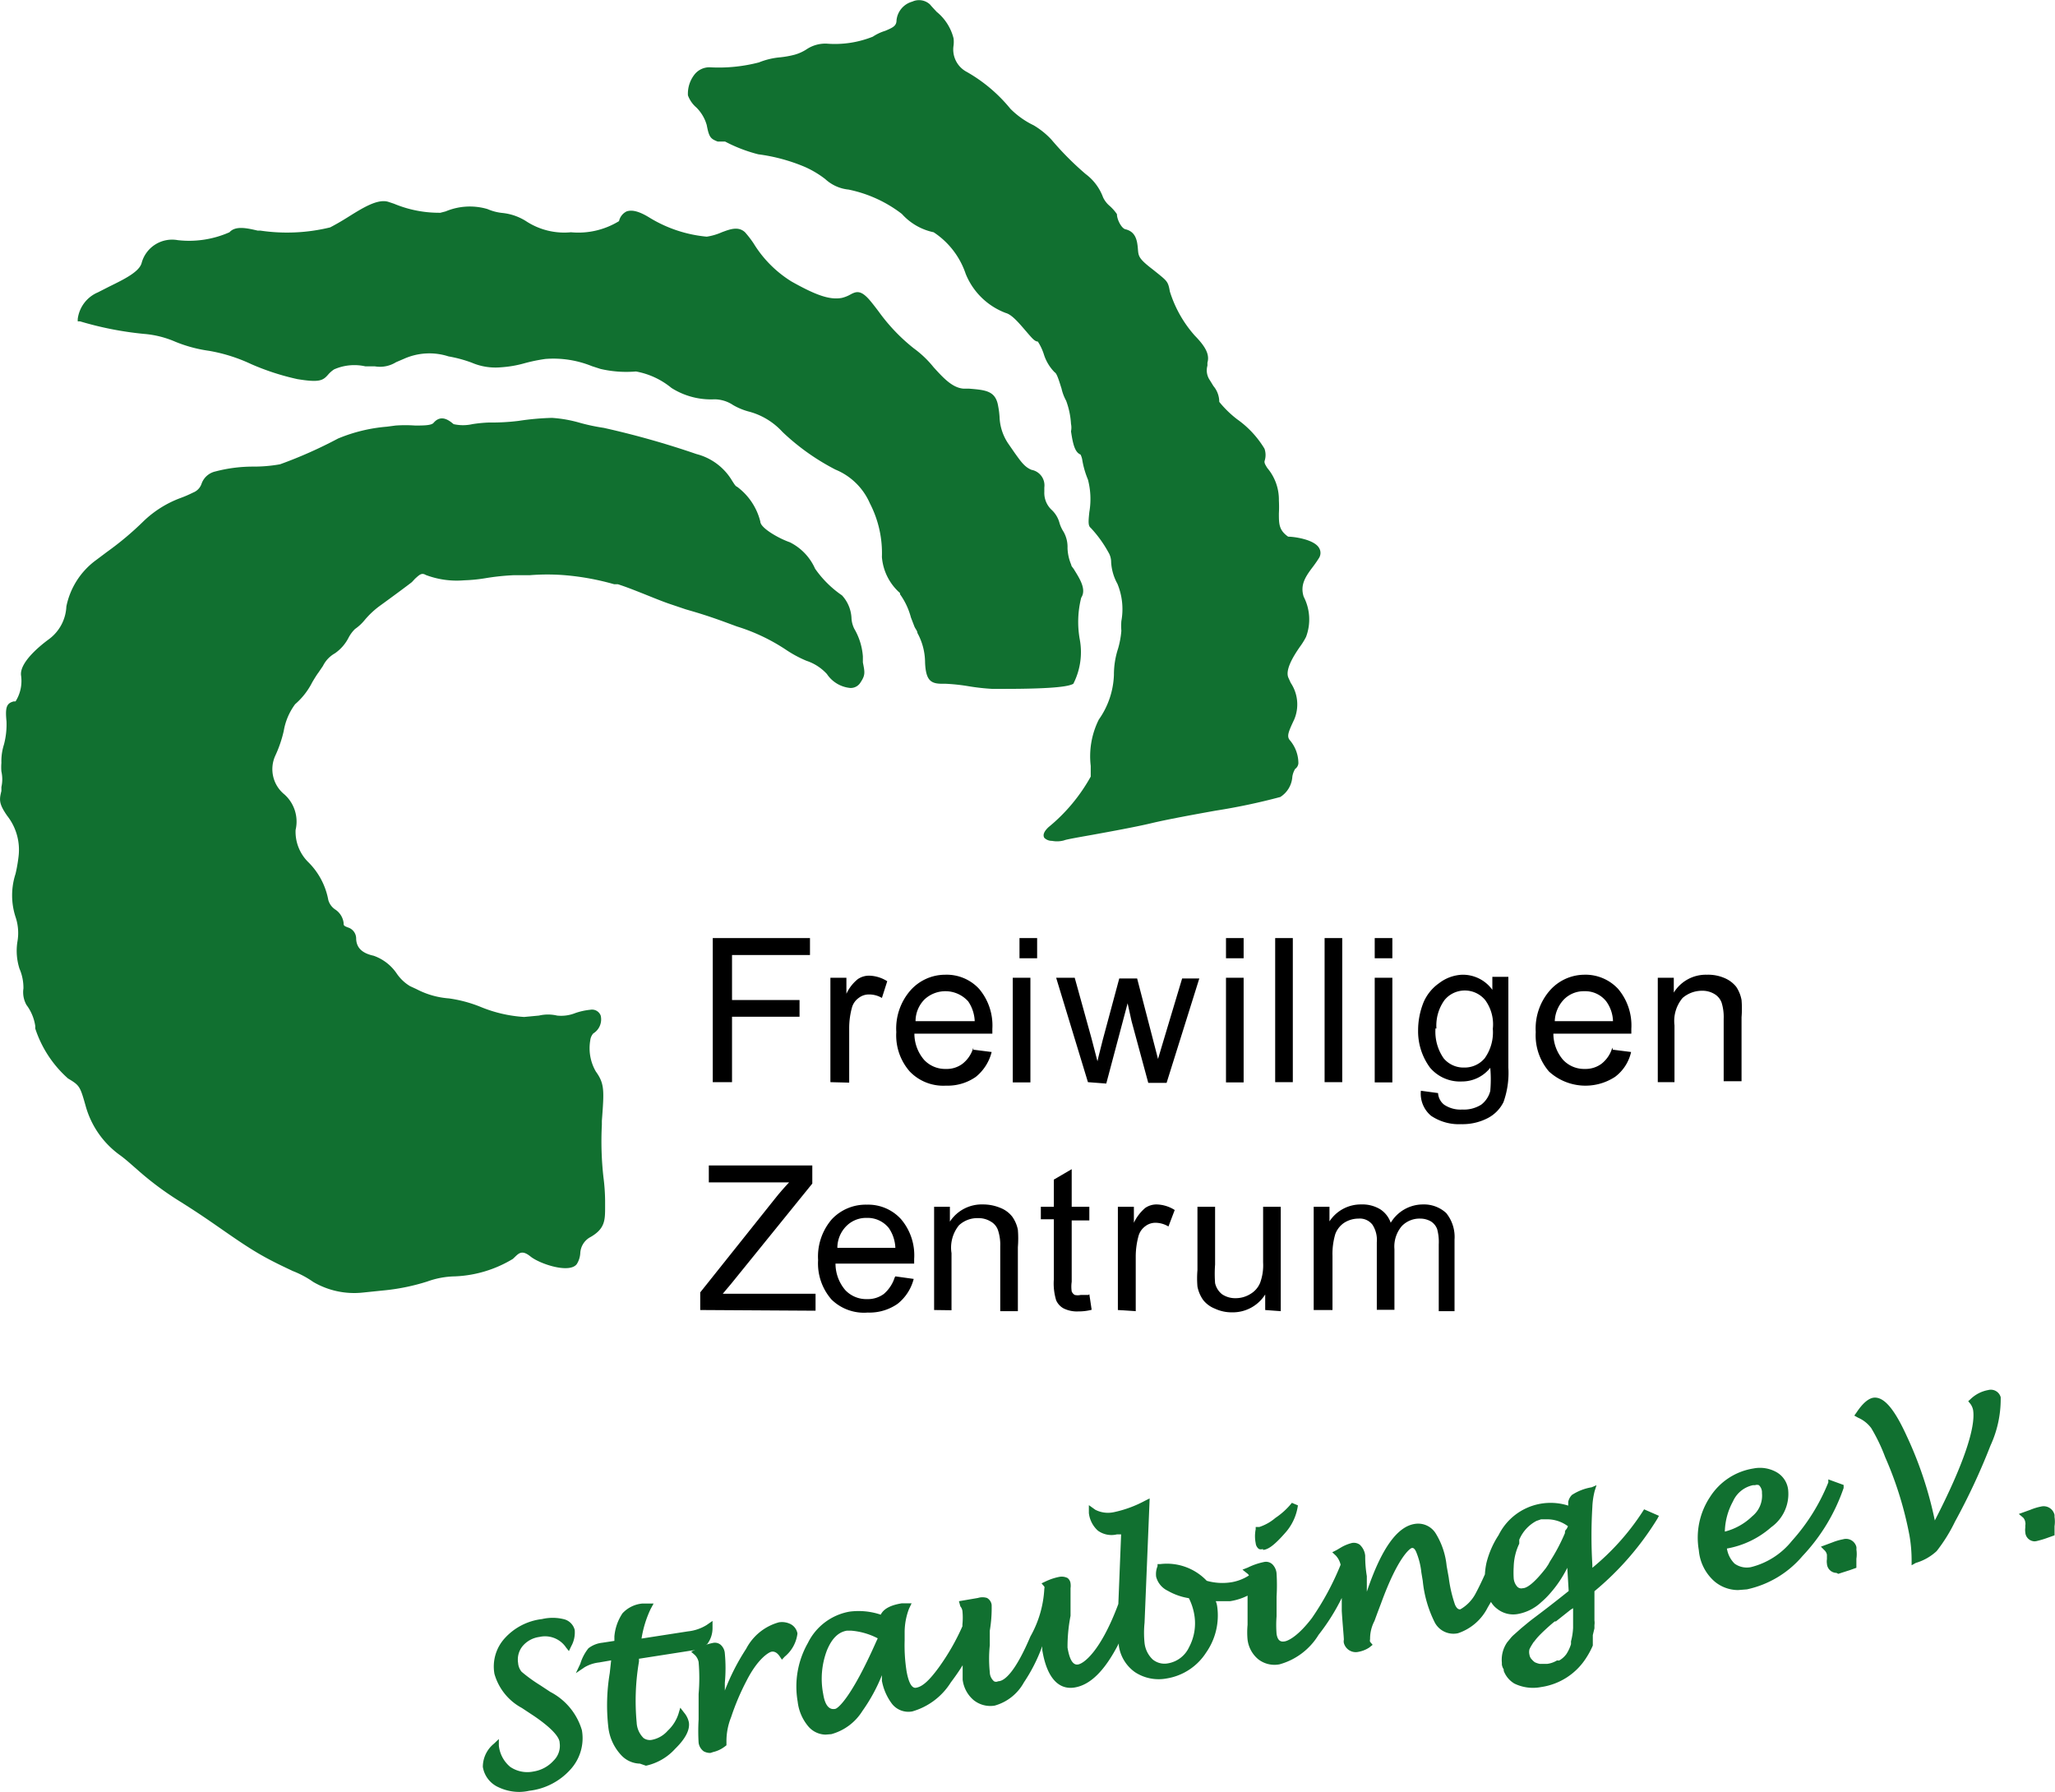 <svg xmlns="http://www.w3.org/2000/svg" viewBox="0 0 88.57 77.23"><defs><style>.a{fill:#117030;}.b{fill-rule:evenodd;}</style></defs><path class="a" d="M15.61,55.7a3.49,3.49,0,0,1-2.12-.46,4.13,4.13,0,0,0-.88-.47c-.4-.19-.9-.42-1.45-.74s-1.11-.71-1.7-1.12-1-.69-1.7-1.13a13.39,13.39,0,0,1-1.91-1.43c-.2-.17-.4-.36-.67-.56a3.89,3.89,0,0,1-1.5-2.14c-.24-.85-.26-.88-.76-1.18a4.93,4.93,0,0,1-1.41-2.15v-.11a2,2,0,0,0-.38-.91A1.12,1.12,0,0,1,1,42.59a2.08,2.08,0,0,0-.17-.85,2.53,2.53,0,0,1-.09-1.16,2.15,2.15,0,0,0-.08-1.07,3,3,0,0,1,0-1.86,6.54,6.54,0,0,0,.13-.75A2.37,2.37,0,0,0,.3,35.15c-.37-.53-.34-.7-.25-1.07v-.17a1.52,1.52,0,0,0,0-.67,2.29,2.29,0,0,1,0-.37,2.36,2.36,0,0,1,.11-.79,3.38,3.38,0,0,0,.11-1c-.06-.6,0-.78.31-.86H.66a1.65,1.65,0,0,0,.24-1.1c-.11-.66,1.16-1.55,1.21-1.59a1.85,1.85,0,0,0,.74-1.4,3.28,3.28,0,0,1,1.28-2l.48-.36a13.22,13.22,0,0,0,1.57-1.32,4.6,4.6,0,0,1,1.6-1,5,5,0,0,0,.53-.23.62.62,0,0,0,.37-.39.82.82,0,0,1,.59-.52,6.39,6.39,0,0,1,1.63-.21,6.41,6.41,0,0,0,1.16-.1,19.21,19.21,0,0,0,2.5-1.11,6.94,6.94,0,0,1,2.1-.51l.38-.05a5.92,5.92,0,0,1,.84,0c.35,0,.71,0,.8-.12.33-.38.68-.09.86.06a1.84,1.84,0,0,0,.81,0,5.85,5.85,0,0,1,.72-.07,9.48,9.48,0,0,0,1.27-.07A11.39,11.39,0,0,1,23.78,18a5.67,5.67,0,0,1,1.23.22,8.45,8.45,0,0,0,1,.21,37.13,37.13,0,0,1,4,1.13,2.51,2.51,0,0,1,1.54,1.16c.08.12.14.23.21.25a2.67,2.67,0,0,1,1,1.5c0,.27.78.72,1.27.89a2.32,2.32,0,0,1,1.09,1.14,4.53,4.53,0,0,0,1.16,1.15,1.55,1.55,0,0,1,.41,1,1.16,1.16,0,0,0,.12.44,2.76,2.76,0,0,1,.37,1.19v.26c.09.45.11.55-.12.89a.49.49,0,0,1-.43.21h0a1.36,1.36,0,0,1-1-.6,2.07,2.07,0,0,0-.88-.57,5.1,5.1,0,0,1-.89-.48,8.17,8.17,0,0,0-2.11-1l-.46-.17c-.87-.32-1.34-.45-1.75-.57L28.8,26c-.37-.13-.8-.31-1.18-.46s-.66-.26-1-.37h-.16a11.09,11.09,0,0,0-2.13-.39,9.39,9.39,0,0,0-1.5,0h-.69a10.26,10.26,0,0,0-1.23.13A6.84,6.84,0,0,1,20,25a3.77,3.77,0,0,1-1.66-.23c-.18-.11-.28,0-.46.16l-.14.15c-.19.15-.88.66-1.35,1a3.69,3.69,0,0,0-.68.63,2,2,0,0,1-.42.39,1.49,1.49,0,0,0-.28.38,1.82,1.82,0,0,1-.59.67,1.27,1.27,0,0,0-.51.54l-.19.28c-.09.12-.18.27-.27.42a3.09,3.09,0,0,1-.74.95,2.68,2.68,0,0,0-.49,1.15,5.3,5.3,0,0,1-.37,1.08,1.4,1.4,0,0,0,.4,1.66,1.57,1.57,0,0,1,.48,1.53,1.84,1.84,0,0,0,.56,1.4,3.08,3.08,0,0,1,.85,1.62.73.73,0,0,0,.3.41.81.81,0,0,1,.36.58c0,.1,0,.12.18.19a.5.5,0,0,1,.36.46c0,.4.24.65.75.76a2,2,0,0,1,1,.77,1.84,1.84,0,0,0,.57.54l.28.13a3.59,3.59,0,0,0,1.4.4,5.73,5.73,0,0,1,1.35.36,5.86,5.86,0,0,0,1.89.44l.64-.06a1.71,1.71,0,0,1,.78,0,1.64,1.64,0,0,0,.79-.11,2.82,2.82,0,0,1,.64-.14.4.4,0,0,1,.45.25.71.71,0,0,1-.32.77.54.54,0,0,0-.13.3,2,2,0,0,0,.24,1.34c.38.53.36.81.26,2.13v.17A13.84,13.84,0,0,0,26,50.74a8.4,8.4,0,0,1,.07,1V52c0,.57,0,.94-.62,1.3A.83.83,0,0,0,25,54a1,1,0,0,1-.15.47h0c-.31.42-1.59,0-2-.33s-.53-.09-.76.11h0A5.22,5.22,0,0,1,19.6,55a3.69,3.69,0,0,0-1.19.22,9.05,9.05,0,0,1-1.93.39Z" transform="translate(0.01 0.01)"/><path class="a" d="M43.26,29.68h-.5a9.42,9.42,0,0,1-1-.11,8.27,8.27,0,0,0-1-.11h-.14c-.49,0-.73-.11-.76-.93a2.66,2.66,0,0,0-.33-1.26c0-.09-.09-.18-.13-.28l-.15-.39a3.06,3.06,0,0,0-.47-1v-.05A2.31,2.31,0,0,1,38,24a4.67,4.67,0,0,0-.52-2.32A2.76,2.76,0,0,0,36,20.23a9.85,9.85,0,0,1-2.25-1.59l-.06-.06a3,3,0,0,0-1.38-.84,2.79,2.79,0,0,1-.72-.29,1.46,1.46,0,0,0-.81-.25,3.18,3.18,0,0,1-1.85-.49A3.35,3.35,0,0,0,27.4,16h0a4.92,4.92,0,0,1-1.53-.11l-.37-.12a4.41,4.41,0,0,0-2-.31,7.15,7.15,0,0,0-.92.19,4.87,4.87,0,0,1-1,.17,2.6,2.6,0,0,1-1.26-.2,5.68,5.68,0,0,0-1-.27,2.68,2.68,0,0,0-1.91.1l-.35.15a1.31,1.31,0,0,1-.91.18h-.41a2.16,2.16,0,0,0-1.35.13,1.22,1.22,0,0,0-.27.24c-.22.25-.39.33-1.31.18a10.62,10.62,0,0,1-2-.65A7.09,7.09,0,0,0,9,15.11a6,6,0,0,1-1.45-.39,4.25,4.25,0,0,0-1.36-.34,14.39,14.39,0,0,1-2.75-.54h-.1v-.1a1.44,1.44,0,0,1,.87-1.15l.49-.25c.63-.31,1.27-.62,1.39-1a1.36,1.36,0,0,1,1.56-1A4.3,4.3,0,0,0,9.88,10c.26-.29.75-.18,1.22-.07h.12a7.83,7.83,0,0,0,3-.14c.25-.13.49-.27.73-.42.64-.4,1.31-.83,1.78-.68l.24.08a5.06,5.06,0,0,0,2,.39l.23-.06A2.69,2.69,0,0,1,21,9a2.14,2.14,0,0,0,.66.17,2.35,2.35,0,0,1,1,.35A3,3,0,0,0,24.6,10a3.35,3.35,0,0,0,2.07-.48A.61.61,0,0,1,27,9.1c.24-.08.55,0,1,.28a5.73,5.73,0,0,0,2.45.81A2.52,2.52,0,0,0,31.1,10c.35-.13.71-.27,1,0a4.37,4.37,0,0,1,.37.48,5,5,0,0,0,1.63,1.64c1.1.62,1.67.8,2.17.71a1.42,1.42,0,0,0,.36-.14c.27-.15.46-.2.83.22.12.14.26.32.41.52A7.92,7.92,0,0,0,39.37,15a4.45,4.45,0,0,1,.86.82c.41.45.8.88,1.28.92h.24c.72.06,1.15.09,1.26.75a3.62,3.62,0,0,1,.06.46,2.19,2.19,0,0,0,.39,1.18l.27.39c.26.36.42.6.72.72A.68.68,0,0,1,45,21v.19a1,1,0,0,0,.3.76,1.2,1.2,0,0,1,.36.6,1.49,1.49,0,0,0,.17.36,1.32,1.32,0,0,1,.17.7,2,2,0,0,0,.16.72c0,.07.09.14.13.22.25.4.53.85.3,1.2a4.25,4.25,0,0,0-.06,1.81,3,3,0,0,1-.28,1.9C46.09,29.55,45.63,29.68,43.26,29.68Z" transform="translate(0.01 0.01)"/><path class="a" d="M45.33,36.23A.46.46,0,0,1,45,36.1c-.08-.13,0-.29.18-.46A7.52,7.52,0,0,0,47,33.46V33a3.54,3.54,0,0,1,.35-2A3.54,3.54,0,0,0,48,29.07a3.61,3.61,0,0,1,.18-1.13,3.91,3.91,0,0,0,.14-.76,2.94,2.94,0,0,1,0-.42,2.86,2.86,0,0,0-.17-1.61,2.17,2.17,0,0,1-.27-.93.82.82,0,0,0-.12-.43A5.2,5.2,0,0,0,47,22.74c-.12-.09-.1-.29-.06-.68a3.31,3.31,0,0,0-.06-1.4,3.86,3.86,0,0,1-.24-.82.79.79,0,0,0-.08-.26c-.25-.1-.33-.47-.41-1a.78.78,0,0,0,0-.32,3.43,3.43,0,0,0-.21-1,2,2,0,0,1-.2-.53c-.07-.21-.19-.65-.29-.69a1.91,1.91,0,0,1-.47-.78,2.31,2.31,0,0,0-.26-.55c-.14,0-.27-.17-.53-.47s-.58-.69-.85-.76a3,3,0,0,1-1.73-1.69A3.46,3.46,0,0,0,40.23,10a2.54,2.54,0,0,1-1.37-.79,5.61,5.61,0,0,0-2.3-1.05,1.73,1.73,0,0,1-1-.45,4.19,4.19,0,0,0-.89-.53,7.69,7.69,0,0,0-2-.54,6.51,6.51,0,0,1-1.43-.55l-.24,0h-.08c-.31-.12-.37-.19-.47-.71A1.73,1.73,0,0,0,30,4.62a1.25,1.25,0,0,1-.36-.52,1.34,1.34,0,0,1,.3-.92.82.82,0,0,1,.64-.29,6.89,6.89,0,0,0,2.12-.21,3.17,3.17,0,0,1,.92-.22,4.1,4.1,0,0,0,.61-.11,1.86,1.86,0,0,0,.5-.22,1.47,1.47,0,0,1,.88-.26,4.4,4.4,0,0,0,2-.3,2,2,0,0,1,.53-.25c.33-.14.49-.21.49-.46a.93.93,0,0,1,.68-.8.69.69,0,0,1,.77.13c.08.1.18.2.28.31a2.14,2.14,0,0,1,.73,1.15,1.41,1.41,0,0,1,0,.29,1.09,1.09,0,0,0,.57,1.15,6.69,6.69,0,0,1,1.88,1.59,3.63,3.63,0,0,0,1,.71A3.45,3.45,0,0,1,45.3,6a13,13,0,0,0,1.48,1.49,2.2,2.2,0,0,1,.75,1,1.07,1.07,0,0,0,.27.36,1.94,1.94,0,0,1,.33.37v0c0,.24.2.61.36.65.44.1.51.47.54.81s0,.43.64.92l.25.2c.38.31.42.35.49.75a5.17,5.17,0,0,0,1.08,1.91c.47.48.64.82.54,1.16v.13a.74.74,0,0,0,.1.62l.16.26a1.06,1.06,0,0,1,.25.68,4.56,4.56,0,0,0,.77.75,4.21,4.21,0,0,1,1.18,1.27.83.83,0,0,1,0,.54c0,.07,0,.1.12.29a2.11,2.11,0,0,1,.5,1.4,5.23,5.23,0,0,1,0,.56c0,.45,0,.72.4,1,.26,0,1.14.12,1.34.5a.41.41,0,0,1,0,.4c-.08.13-.17.26-.26.38-.32.42-.58.79-.41,1.31a2.13,2.13,0,0,1,.1,1.73,3,3,0,0,1-.26.42c-.28.4-.65,1-.5,1.34l.1.22A1.67,1.67,0,0,1,55.77,31h0c-.25.53-.33.72-.19.89a1.53,1.53,0,0,1,.37,1,.33.33,0,0,1-.14.24.93.93,0,0,0-.12.33,1.12,1.12,0,0,1-.52.88,26.78,26.78,0,0,1-2.8.59c-1,.18-2.09.38-2.76.54s-1.77.36-2.54.5c-.56.1-1.14.2-1.22.24A1.15,1.15,0,0,1,45.33,36.23Z" transform="translate(0.01 0.01)"/><path class="a" d="M22.37,77.22a2.1,2.1,0,0,1-.89-.2,1.16,1.16,0,0,1-.68-.88,1.29,1.29,0,0,1,.48-1l.21-.2v.28a1.38,1.38,0,0,0,.49.92,1.31,1.31,0,0,0,1,.2,1.47,1.47,0,0,0,.87-.47.89.89,0,0,0,.26-.77c0-.2-.25-.57-1.1-1.15l-.53-.35a2.41,2.41,0,0,1-1.18-1.47,1.81,1.81,0,0,1,.45-1.54,2.57,2.57,0,0,1,1.6-.82,2,2,0,0,1,.92,0,.64.64,0,0,1,.49.47,1.22,1.22,0,0,1-.15.7l-.1.21L24.39,71a1.09,1.09,0,0,0-1.15-.46,1.14,1.14,0,0,0-.73.4.92.92,0,0,0-.19.72.67.67,0,0,0,.15.38,6.52,6.52,0,0,0,.8.58l.44.29a2.73,2.73,0,0,1,1.36,1.65,2,2,0,0,1-.5,1.7,2.82,2.82,0,0,1-1.77.91A2.1,2.1,0,0,1,22.37,77.22Z" transform="translate(0.01 0.01)"/><path class="a" d="M27.57,76a1.13,1.13,0,0,1-.82-.38,2.11,2.11,0,0,1-.54-1.18,8.34,8.34,0,0,1,.06-2.34l.06-.55-.52.09a1.57,1.57,0,0,0-.63.21l-.37.25.19-.4a2,2,0,0,1,.35-.67,1.18,1.18,0,0,1,.6-.24l.52-.08v-.19a2.11,2.11,0,0,1,.35-1,1.33,1.33,0,0,1,.86-.42h.48l-.13.24a4.68,4.68,0,0,0-.39,1.27l2-.31a1.9,1.9,0,0,0,.8-.27l.26-.18v.31a1.14,1.14,0,0,1-.23.69,1.27,1.27,0,0,1-.7.28l-2.24.35v.12a10.07,10.07,0,0,0-.1,2.63,1,1,0,0,0,.3.67.47.47,0,0,0,.38.07,1.21,1.21,0,0,0,.66-.39,1.71,1.71,0,0,0,.46-.72l.08-.27.17.22a.93.93,0,0,1,.2.41c.05.32-.14.7-.59,1.14a2.37,2.37,0,0,1-1.26.73Z" transform="translate(0.01 0.01)"/><path class="a" d="M30.61,75.54a.59.59,0,0,1-.29-.07.55.55,0,0,1-.22-.37,8.34,8.34,0,0,1,0-1V73a8,8,0,0,0,0-1.38.59.59,0,0,0-.16-.3l-.16-.14.19-.1a2.46,2.46,0,0,1,.74-.28.39.39,0,0,1,.33.07.54.54,0,0,1,.19.38,6.74,6.74,0,0,1,0,1.27v.33a9.55,9.55,0,0,1,.92-1.8,2.27,2.27,0,0,1,1.41-1.14.83.83,0,0,1,.51.08h0a.57.57,0,0,1,.29.4,1.52,1.52,0,0,1-.55,1l-.12.13-.1-.15c-.14-.2-.27-.21-.36-.19s-.57.27-1.07,1.26A10.38,10.38,0,0,0,31.5,74a2.77,2.77,0,0,0-.2,1.06v.15l-.08.06a1.3,1.3,0,0,1-.49.23Z" transform="translate(0.01 0.01)"/><path class="a" d="M54.42,66.75a.25.25,0,0,1-.17,0,.35.35,0,0,1-.14-.25,1.52,1.52,0,0,1,0-.6v-.1h.16a2.05,2.05,0,0,0,.69-.39,3.14,3.14,0,0,0,.71-.65l.26.11a2.23,2.23,0,0,1-.5,1.13c-.57.66-.81.77-1,.79Z" transform="translate(0.01 0.01)"/><path class="a" d="M35.57,74.75a1,1,0,0,1-.73-.34,2,2,0,0,1-.47-1.08,3.79,3.79,0,0,1,.44-2.53,2.48,2.48,0,0,1,1.79-1.35,3,3,0,0,1,1.35.13c.12-.25.42-.41.91-.49h.42l-.11.23a2.86,2.86,0,0,0-.19,1v.37A7.15,7.15,0,0,0,39.06,72c.06.35.18.77.41.73s.5-.21,1-.9a9.77,9.77,0,0,0,1-1.75V70a2.81,2.81,0,0,0,0-.58.4.4,0,0,0-.09-.2L41.32,69l.82-.14a.65.65,0,0,1,.39,0,.4.4,0,0,1,.2.3,5.93,5.93,0,0,1-.08,1.11v.63a5.62,5.62,0,0,0,0,1.16.53.53,0,0,0,.18.39.19.19,0,0,0,.18,0c.28,0,.75-.42,1.39-1.93A4.66,4.66,0,0,0,45,68.46a.14.14,0,0,0,0-.09l-.12-.14.17-.08a2.49,2.49,0,0,1,.6-.2A.56.56,0,0,1,46,68a.34.34,0,0,1,.13.23.74.74,0,0,1,0,.21v1.19A6.93,6.93,0,0,0,46,71c.06.35.17.75.43.73s1-.57,1.76-2.61l.12-3h-.18a1,1,0,0,1-.82-.16,1.2,1.2,0,0,1-.39-.76v-.34l.28.2a1.2,1.2,0,0,0,.81.1,5,5,0,0,0,1.31-.48l.22-.11-.22,5.36a4.22,4.22,0,0,0,0,.87,1.15,1.15,0,0,0,.35.71.8.8,0,0,0,.65.17,1.23,1.23,0,0,0,.92-.7,2.19,2.19,0,0,0,.22-1.42,2.44,2.44,0,0,0-.23-.69,2.67,2.67,0,0,1-.91-.32.93.93,0,0,1-.5-.6.9.9,0,0,1,.06-.46V67.4H50a2.37,2.37,0,0,1,2,.72,2.46,2.46,0,0,0,1.08.06,2,2,0,0,0,.74-.29.24.24,0,0,0-.08-.09l-.2-.16.23-.09a2.9,2.9,0,0,1,.7-.24.4.4,0,0,1,.37.11.63.63,0,0,1,.17.39,8.34,8.34,0,0,1,0,1v.84a4.82,4.82,0,0,0,0,.76c.05.32.2.35.36.32s.58-.24,1.16-1a11.87,11.87,0,0,0,1.24-2.3.86.86,0,0,0-.21-.4l-.15-.14.18-.09.22-.13h0a1.77,1.77,0,0,1,.45-.18.44.44,0,0,1,.33.07.74.74,0,0,1,.24.48,5.15,5.15,0,0,0,.07.88v.67c.62-1.84,1.3-2.8,2.06-2.92a.89.89,0,0,1,.91.41,3.28,3.28,0,0,1,.47,1.4l.09.5a5.84,5.84,0,0,0,.27,1.17c.1.22.19.2.23.2a1.7,1.7,0,0,0,.63-.63c.11-.2.26-.5.43-.88a3,3,0,0,1,.07-.51,3.9,3.9,0,0,1,.52-1.18,2.5,2.5,0,0,1,3-1.27v-.16a.59.59,0,0,1,.16-.3,2.22,2.22,0,0,1,.85-.33L68.8,64l-.08.25a3.28,3.28,0,0,0-.1.69,20.69,20.69,0,0,0,0,2.49v.13a10.55,10.55,0,0,0,2.16-2.41l.07-.11.64.28-.07.13a12.64,12.64,0,0,1-2.71,3.12v1.26a.67.67,0,0,1,0,.2v.14h0l-.07.29v.45a3.5,3.5,0,0,1-.29.54,2.77,2.77,0,0,1-1.94,1.25,1.83,1.83,0,0,1-1.15-.15A1.08,1.08,0,0,1,64.8,72v-.06a.54.54,0,0,1-.08-.21v-.08a1.32,1.32,0,0,1,.23-.88h0l.19-.23.06-.06h0l.36-.32c.16-.13.32-.27.52-.42.36-.27.86-.65,1.52-1.18l-.06-1a5,5,0,0,1-.73,1.09,3.59,3.59,0,0,1-.39.39,2,2,0,0,1-1,.51,1.11,1.11,0,0,1-.9-.22,1,1,0,0,1-.27-.3l-.14.24a2.22,2.22,0,0,1-1.28,1.11.91.91,0,0,1-1-.46,5.11,5.11,0,0,1-.52-1.8l-.06-.36a3.14,3.14,0,0,0-.23-.9c-.08-.17-.15-.16-.19-.15s-.56.3-1.32,2.39c-.15.39-.24.64-.28.75a1.65,1.65,0,0,0-.19.79.21.21,0,0,0,0,.11l.11.13L59,71a1.25,1.25,0,0,1-.45.18.53.53,0,0,1-.64-.38.34.34,0,0,1,0-.14c0-.12-.06-.74-.09-1.24v-.56a9,9,0,0,1-1,1.59,2.86,2.86,0,0,1-1.68,1.27,1.14,1.14,0,0,1-.91-.21,1.3,1.3,0,0,1-.47-.85,3.42,3.42,0,0,1,0-.64V68.76A2.53,2.53,0,0,1,53,69c-.2,0-.41,0-.61,0a.9.9,0,0,1,.06.22,2.79,2.79,0,0,1-.48,2,2.49,2.49,0,0,1-1.7,1.11,1.86,1.86,0,0,1-1.36-.27,1.69,1.69,0,0,1-.7-1.15v-.09c-.6,1.17-1.22,1.79-1.91,1.9s-1.2-.43-1.39-1.63v-.15a7.15,7.15,0,0,1-.79,1.56,2.07,2.07,0,0,1-1.26,1,1.15,1.15,0,0,1-.91-.24,1.37,1.37,0,0,1-.47-.88v-.62c-.16.26-.33.5-.51.74a2.9,2.9,0,0,1-1.66,1.25.9.9,0,0,1-.87-.32,2.35,2.35,0,0,1-.44-1v-.24a7.41,7.41,0,0,1-.84,1.54,2.29,2.29,0,0,1-1.34,1Zm1.11-4.48h-.19c-.37.06-.65.34-.86.85A3.44,3.44,0,0,0,35.47,73c.11.7.41.66.52.64s.68-.45,1.77-2.91h0l.06-.13A3,3,0,0,0,36.68,70.27Zm31-.9-.63.5H67c-.2.16-.37.32-.53.47l-.08.08a2.61,2.61,0,0,0-.27.31.44.44,0,0,0-.08.11,1.71,1.71,0,0,0-.13.23h0a.49.49,0,0,0,0,.24.36.36,0,0,0,.11.21.63.63,0,0,0,.12.11.86.86,0,0,0,.21.07h.33a1.06,1.06,0,0,0,.42-.15.17.17,0,0,0,.1,0,1,1,0,0,0,.3-.27,1.69,1.69,0,0,0,.2-.43v-.12a2.8,2.8,0,0,0,.09-.58V69.3Zm-1.07-3.9h-.2l-.2.07a1.62,1.62,0,0,0-.74.81v.17a2.45,2.45,0,0,0-.24,1,4,4,0,0,0,0,.49.61.61,0,0,0,.15.36.24.24,0,0,0,.24.07c.17,0,.48-.2,1-.87l.1-.15.07-.13h0a8,8,0,0,0,.65-1.23.18.18,0,0,1,.07-.17l.06-.12a1.51,1.51,0,0,0-.94-.3Z" transform="translate(0.01 0.01)"/><path class="a" d="M74.9,68.52a1.59,1.59,0,0,1-1-.36,2,2,0,0,1-.69-1.35,3.17,3.17,0,0,1,.48-2.3,2.72,2.72,0,0,1,1.87-1.23,1.45,1.45,0,0,1,1,.16,1,1,0,0,1,.5.77,1.76,1.76,0,0,1-.73,1.6,3.92,3.92,0,0,1-1.91.92,1.16,1.16,0,0,0,.33.65.9.9,0,0,0,.71.15,3.27,3.27,0,0,0,1.76-1.13,8.47,8.47,0,0,0,1.57-2.52v-.13l.66.24v.13a8.08,8.08,0,0,1-1.77,2.93,4.33,4.33,0,0,1-2.4,1.44ZM75.63,64h-.09a1.22,1.22,0,0,0-.86.7h0a2.84,2.84,0,0,0-.35,1.3,2.62,2.62,0,0,0,1.18-.66,1.14,1.14,0,0,0,.42-1A.43.43,0,0,0,75.8,64,.25.25,0,0,0,75.63,64Z" transform="translate(0.01 0.01)"/><path class="a" d="M79.14,67.78a.42.42,0,0,1-.41-.4.61.61,0,0,1,0-.19V67a.35.35,0,0,0-.1-.19l-.16-.16.51-.19a2.54,2.54,0,0,1,.45-.13h0a.46.46,0,0,1,.57.33.43.43,0,0,1,0,.11,1.34,1.34,0,0,1,0,.4v.39l-.28.1-.5.16Z" transform="translate(0.01 0.01)"/><path class="a" d="M82.38,67.45v-.21a6.23,6.23,0,0,0-.09-1.06,15.48,15.48,0,0,0-1.05-3.39,7.55,7.55,0,0,0-.6-1.25,1.4,1.4,0,0,0-.57-.45L79.91,61l.1-.14q.38-.57.72-.63c.44-.06.89.45,1.43,1.63a16.4,16.4,0,0,1,1.22,3.66c1.22-2.37,1.77-4,1.65-4.76a.66.66,0,0,0-.12-.27l-.09-.11.1-.09a1.46,1.46,0,0,1,.76-.39h0a.44.44,0,0,1,.54.31s0,0,0,.08a4.78,4.78,0,0,1-.44,2,27.94,27.94,0,0,1-1.53,3.28,6.92,6.92,0,0,1-.79,1.27,2.24,2.24,0,0,1-.9.51Z" transform="translate(0.01 0.01)"/><path class="a" d="M87.69,66.42a.41.41,0,0,1-.41-.39.67.67,0,0,1,0-.2v-.1a.29.29,0,0,0,0-.13.37.37,0,0,0-.09-.2L87,65.24l.5-.18a2.44,2.44,0,0,1,.46-.14.48.48,0,0,1,.58.36s0,.06,0,.09h0a1.34,1.34,0,0,1,0,.4v.39l-.28.1a4.13,4.13,0,0,1-.5.15Z" transform="translate(0.01 0.01)"/><path d="M30.17,56.45v-.76l3.19-4c.22-.28.44-.53.64-.74H30.54v-.73H35V51l-3.49,4.31-.37.44h4v.73Z" transform="translate(0.01 0.01)"/><path class="b" d="M36.08,53.77h2.5a1.62,1.62,0,0,0-.28-.85,1.17,1.17,0,0,0-.95-.44,1.2,1.2,0,0,0-.88.35,1.33,1.33,0,0,0-.39.94M38.58,55l.79.11a2,2,0,0,1-.69,1.07,2.12,2.12,0,0,1-1.29.38A2,2,0,0,1,35.83,56a2.36,2.36,0,0,1-.58-1.7,2.46,2.46,0,0,1,.59-1.76,2,2,0,0,1,1.51-.63,1.91,1.91,0,0,1,1.47.62,2.4,2.4,0,0,1,.57,1.72v.2H36a1.76,1.76,0,0,0,.42,1.14,1.24,1.24,0,0,0,.94.39,1.16,1.16,0,0,0,.72-.22,1.56,1.56,0,0,0,.47-.71" transform="translate(0.01 0.01)"/><path d="M40.25,56.45V52h.68v.64a1.64,1.64,0,0,1,1.43-.74,1.93,1.93,0,0,1,.75.15,1.2,1.2,0,0,1,.51.38,1.47,1.47,0,0,1,.24.56,4.69,4.69,0,0,1,0,.75V56.5H43.1V53.71A2,2,0,0,0,43,53a.69.69,0,0,0-.32-.37,1,1,0,0,0-.53-.14,1.16,1.16,0,0,0-.83.31A1.53,1.53,0,0,0,41,54v2.46Z" transform="translate(0.01 0.01)"/><path d="M46.94,55.77l.1.67a2.22,2.22,0,0,1-.57.07,1.29,1.29,0,0,1-.64-.13.73.73,0,0,1-.32-.35,2.5,2.5,0,0,1-.1-.9V52.54h-.56V52h.56V50.83l.77-.45V52h.76v.59h-.76v2.64a1.48,1.48,0,0,0,0,.42.32.32,0,0,0,.13.15.57.57,0,0,0,.26,0h.33" transform="translate(0.01 0.01)"/><path d="M48.17,56.45V52h.69v.69a1.92,1.92,0,0,1,.49-.64.86.86,0,0,1,.49-.15,1.52,1.52,0,0,1,.78.24l-.27.71a1.1,1.1,0,0,0-.56-.16.71.71,0,0,0-.44.15.78.78,0,0,0-.29.42,3.35,3.35,0,0,0-.12.89V56.5Z" transform="translate(0.01 0.01)"/><path d="M54.52,56.45v-.67a1.65,1.65,0,0,1-1.43.77,1.7,1.7,0,0,1-.74-.16,1.2,1.2,0,0,1-.51-.38,1.51,1.51,0,0,1-.24-.57,4.21,4.21,0,0,1,0-.71V52h.76v2.49a5.34,5.34,0,0,0,0,.8.84.84,0,0,0,.3.48,1,1,0,0,0,.58.17,1.19,1.19,0,0,0,.64-.18,1,1,0,0,0,.42-.48,2.19,2.19,0,0,0,.13-.88V52h.76v4.5Z" transform="translate(0.01 0.01)"/><path d="M56.61,56.45V52h.68v.63a1.61,1.61,0,0,1,1.37-.73,1.48,1.48,0,0,1,.82.21,1.13,1.13,0,0,1,.45.58,1.62,1.62,0,0,1,1.39-.79,1.41,1.41,0,0,1,1,.37,1.63,1.63,0,0,1,.36,1.14V56.5H62V53.62a2.09,2.09,0,0,0-.07-.66.67.67,0,0,0-.27-.33.93.93,0,0,0-.46-.12,1.06,1.06,0,0,0-.79.32,1.36,1.36,0,0,0-.32,1v2.61h-.76V53.53a1.2,1.2,0,0,0-.19-.76.69.69,0,0,0-.6-.26,1.16,1.16,0,0,0-.6.17,1,1,0,0,0-.4.5,3,3,0,0,0-.12.94v2.33Z" transform="translate(0.01 0.01)"/><polygon points="30.72 46.64 30.72 40.43 34.91 40.43 34.91 41.16 31.55 41.16 31.55 43.1 34.46 43.1 34.46 43.82 31.55 43.82 31.55 46.64 30.72 46.64"/><path d="M35.78,46.63v-4.5h.69v.69a1.76,1.76,0,0,1,.49-.63.86.86,0,0,1,.49-.15,1.52,1.52,0,0,1,.78.24L38,43a1.09,1.09,0,0,0-.56-.15A.71.71,0,0,0,37,43a.76.76,0,0,0-.29.41,3.35,3.35,0,0,0-.12.89v2.35Z" transform="translate(0.01 0.01)"/><path class="b" d="M43.64,42.13h.76v4.51h-.76Zm.29-1.71h.76v.87h-.76Z" transform="translate(0.01 0.01)"/><path d="M46.88,46.63l-1.37-4.5h.8l.72,2.6.26,1s.08-.36.23-.93l.71-2.64H49l.68,2.62.22.85.26-.87.78-2.6h.74l-1.41,4.5h-.79L48.76,44l-.17-.77-.92,3.46Z" transform="translate(0.01 0.01)"/><path class="b" d="M52.83,42.13h.76v4.51h-.76Zm0-1.71h.76v.87h-.76Z" transform="translate(0.01 0.01)"/><rect x="54.96" y="40.43" width="0.76" height="6.21"/><rect x="57.09" y="40.43" width="0.76" height="6.21"/><path class="b" d="M59.24,42.13H60v4.51h-.76Zm0-1.71H60v.87h-.76Z" transform="translate(0.01 0.01)"/><path class="b" d="M61.86,44.31a2,2,0,0,0,.35,1.29,1.11,1.11,0,0,0,.88.4,1.13,1.13,0,0,0,.89-.4,1.92,1.92,0,0,0,.35-1.27A1.77,1.77,0,0,0,64,43.09a1.14,1.14,0,0,0-1.59-.16,1.21,1.21,0,0,0-.16.16,1.87,1.87,0,0,0-.35,1.23M61.23,47l.74.1a.69.69,0,0,0,.26.5,1.26,1.26,0,0,0,.78.21,1.4,1.4,0,0,0,.82-.21,1.08,1.08,0,0,0,.39-.59,5.57,5.57,0,0,0,0-1A1.55,1.55,0,0,1,63,46.6a1.69,1.69,0,0,1-1.38-.6,2.64,2.64,0,0,1-.51-1.61,3.23,3.23,0,0,1,.23-1.19,1.93,1.93,0,0,1,.68-.84A1.75,1.75,0,0,1,63,42a1.57,1.57,0,0,1,1.31.65v-.56H65V46a3.77,3.77,0,0,1-.21,1.49,1.56,1.56,0,0,1-.68.69,2.36,2.36,0,0,1-1.14.26,2.14,2.14,0,0,1-1.3-.36A1.24,1.24,0,0,1,61.23,47" transform="translate(0.01 0.01)"/><path class="b" d="M67,44h2.51a1.53,1.53,0,0,0-.29-.85,1.15,1.15,0,0,0-.94-.44,1.2,1.2,0,0,0-.88.35A1.43,1.43,0,0,0,67,44m2.5,1.23.79.1a1.84,1.84,0,0,1-.69,1.07,2.33,2.33,0,0,1-2.85-.23,2.39,2.39,0,0,1-.57-1.7,2.5,2.5,0,0,1,.58-1.76A2,2,0,0,1,68.25,42a1.92,1.92,0,0,1,1.48.61,2.44,2.44,0,0,1,.57,1.72v.21H66.94a1.74,1.74,0,0,0,.42,1.13,1.24,1.24,0,0,0,.94.39,1.15,1.15,0,0,0,.71-.22,1.35,1.35,0,0,0,.47-.7" transform="translate(0.01 0.01)"/><path class="b" d="M39.45,44H42a1.62,1.62,0,0,0-.28-.85,1.32,1.32,0,0,0-1.88-.09,1.33,1.33,0,0,0-.39.94m2.49,1.23.79.1a2,2,0,0,1-.68,1.07,2.12,2.12,0,0,1-1.29.38,2,2,0,0,1-1.56-.61,2.36,2.36,0,0,1-.58-1.7,2.5,2.5,0,0,1,.58-1.76A2,2,0,0,1,40.72,42a1.9,1.9,0,0,1,1.47.61,2.44,2.44,0,0,1,.57,1.72v.21H39.4a1.74,1.74,0,0,0,.42,1.13,1.24,1.24,0,0,0,.94.39,1.13,1.13,0,0,0,.71-.22,1.35,1.35,0,0,0,.47-.7" transform="translate(0.01 0.01)"/><path d="M71.44,46.63v-4.5h.69v.64A1.62,1.62,0,0,1,73.56,42a1.76,1.76,0,0,1,.75.14,1.27,1.27,0,0,1,.51.38,1.49,1.49,0,0,1,.23.57,4.57,4.57,0,0,1,0,.74v2.76h-.77V43.9a2.07,2.07,0,0,0-.09-.7.71.71,0,0,0-.31-.37,1,1,0,0,0-.53-.14,1.28,1.28,0,0,0-.84.31,1.54,1.54,0,0,0-.35,1.18v2.45Z" transform="translate(0.01 0.01)"/></svg>
